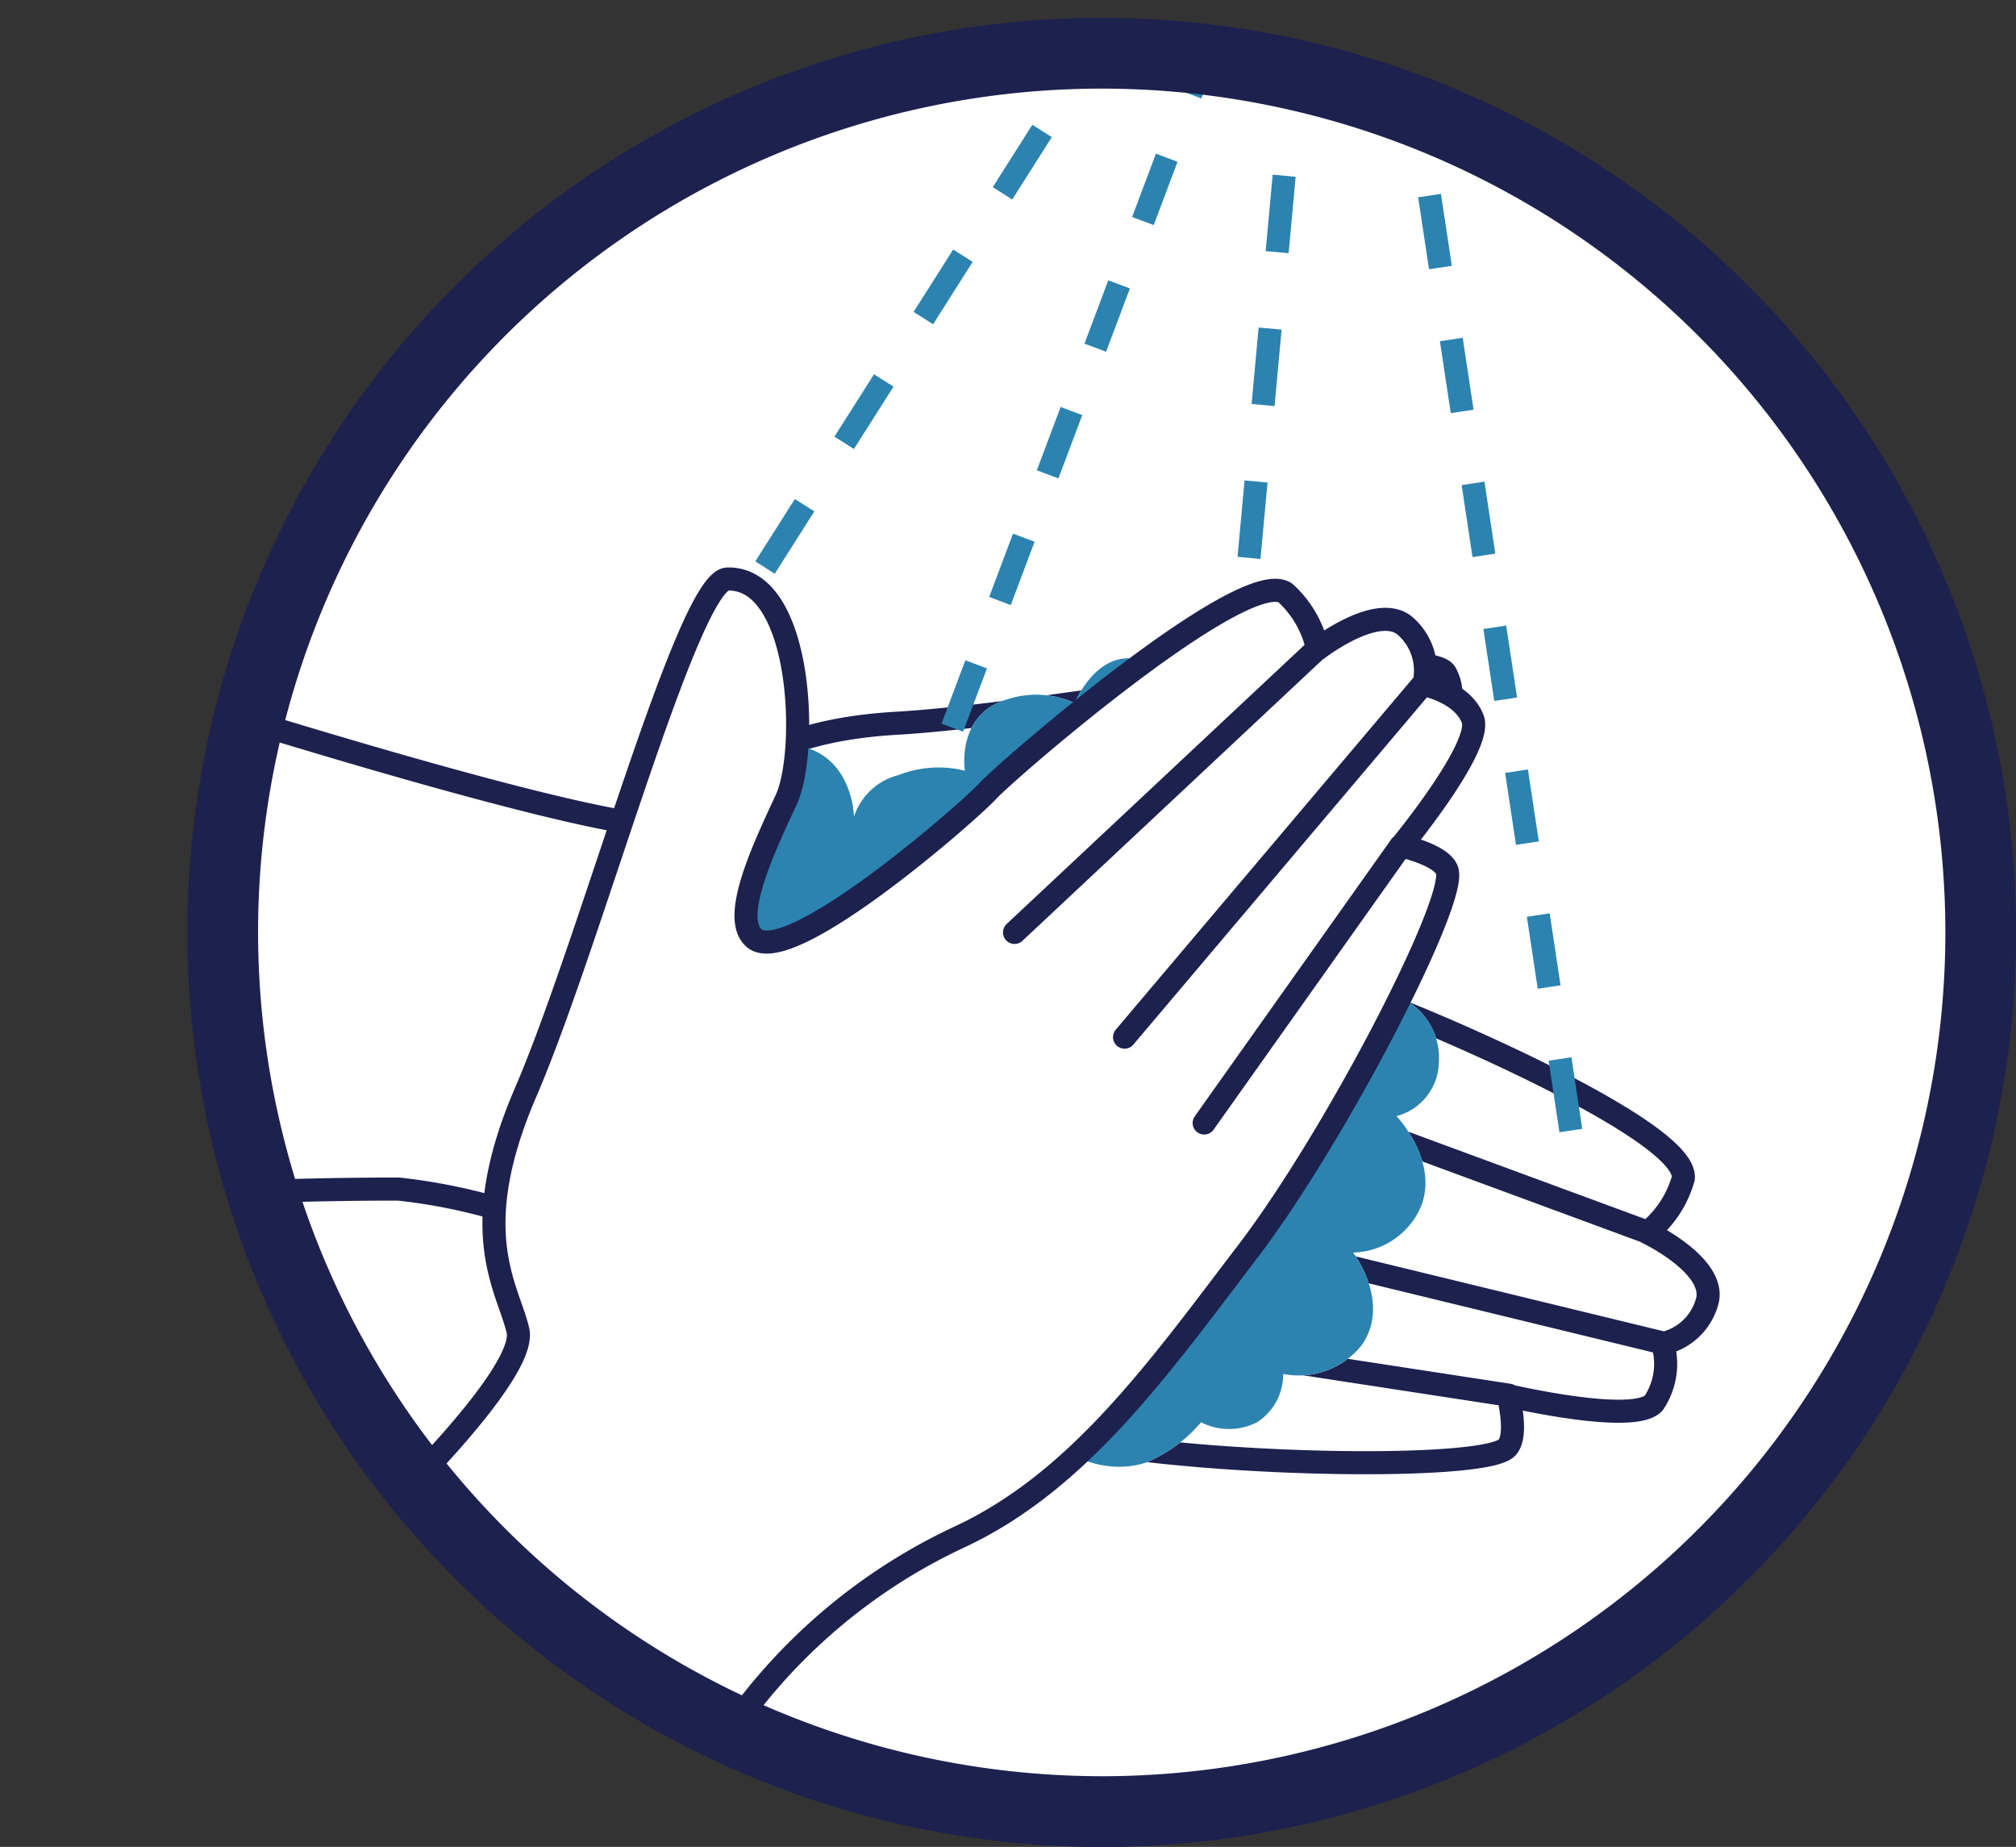 <svg xmlns="http://www.w3.org/2000/svg" xmlns:xlink="http://www.w3.org/1999/xlink" viewBox="0 0 90.89 83.25"><rect x="0" y="0" width="90.89" height="83.25" fill="#333333" stroke="none"/><defs><style>.cls-1,.cls-10,.cls-11,.cls-4,.cls-5,.cls-7,.cls-8,.cls-9{fill:none;}.cls-2{fill:#fff;}.cls-3{clip-path:url(#clip-path);}.cls-10,.cls-4,.cls-7,.cls-8,.cls-9{stroke:#2c83b0;}.cls-10,.cls-11,.cls-4,.cls-7,.cls-8,.cls-9{stroke-miterlimit:10;}.cls-10,.cls-4,.cls-5,.cls-7,.cls-8,.cls-9{stroke-width:1.04px;}.cls-11,.cls-5{stroke:#1d214e;}.cls-5{stroke-linecap:round;stroke-linejoin:round;}.cls-6{fill:#2c83b0;}.cls-7{stroke-dasharray:3.33 3.33;}.cls-8{stroke-dasharray:3.05 3.05;}.cls-9{stroke-dasharray:3.46 3.46;}.cls-10{stroke-dasharray:3.28 3.28;}.cls-11{stroke-width:3.19px;}</style><clipPath id="clip-path" transform="translate(8.45 0.82)"><path class="cls-1" d="M1.59 41.22A39.63 39.63.0 1041.22 1.59 39.67 39.67.0 001.59 41.22"/></clipPath></defs><g id="Calque_2" data-name="Calque 2"><g id="Calque_1-2" data-name="Calque 1"><path class="cls-2" d="M41.22 80.84A39.63 39.63.0 101.59 41.22 39.67 39.67.0 0041.22 80.84" transform="translate(8.45 0.82)"/><g class="cls-3"><line class="cls-4" x1="42.62" y1="33.64" x2="42.31" y2="34.46"/><path class="cls-2" d="M-3.39 29.75s24.08 7.8 25.61 6.53 2.89-4.11 9.78-4.5c7.37-.43 23.9-3.82 24.73-2.24 1.59 3-5.3 6.8-7.71 6.8s-5.88.13-6.23 1.51c-.52 2 9.44 6.1 10.65 6.44s14.24 5.74 14 8a4.77 4.77.0 01-1.62 2.45s3.17 1.51 2.69 3.13a2.65 2.65.0 01-2 1.87 3.18 3.18.0 01-.4 2.68c-.89 1-6.56-.33-6.56-.33s.48 1.87-.09 2.37c-1.13 1-13 .83-19.36-.36S27.51 62 22.84 58.26A25.84 25.84.0 009.53 52.78s-11.38-.07-17.46 1.16" transform="translate(8.45 0.82)"/><path class="cls-2" d="M-3.39 29.75s24.08 7.8 25.61 6.53 2.89-4.11 9.78-4.5c7.37-.43 23.89-3.82 24.73-2.24 1.59 3-5.3 6.8-7.71 6.8s-5.89.13-6.23 1.51c-.52 2 9.44 6.1 10.65 6.44s14.23 5.74 14 8a4.77 4.77.0 01-1.62 2.45s3.17 1.51 2.69 3.13a2.65 2.65.0 01-2 1.87 3.18 3.18.0 01-.4 2.68c-.9 1-6.56-.33-6.56-.33s.48 1.87-.09 2.37c-1.13 1-13 .83-19.36-.36S27.51 62 22.84 58.26A25.84 25.84.0 009.53 52.78s-11.38-.07-17.46 1.16m52.38 5.81 15.13 2.32M46.3 54.8l20.24 4.92M48.3 48.26l17.52 6.46" transform="translate(8.45 0.82)"/><path class="cls-5" d="M-3.39 29.75s24.08 7.8 25.61 6.53 2.89-4.11 9.78-4.5c7.37-.43 23.89-3.82 24.73-2.24 1.59 3-5.3 6.8-7.71 6.8s-5.89.13-6.23 1.51c-.52 2 9.44 6.1 10.65 6.44s14.23 5.74 14 8a4.77 4.77.0 01-1.62 2.45s3.17 1.51 2.69 3.13a2.65 2.65.0 01-2 1.87 3.18 3.18.0 01-.4 2.68c-.9 1-6.56-.33-6.56-.33s.48 1.87-.09 2.37c-1.13 1-13 .83-19.36-.36S27.51 62 22.84 58.26A25.84 25.84.0 009.53 52.78s-11.38-.07-17.46 1.16m52.38 5.81 15.13 2.32M46.3 54.8l20.24 4.92M48.3 48.26l17.52 6.46" transform="translate(8.45 0.82)"/><path class="cls-2" d="M22.07 38.49s2.23-6 5.09-5.75S30.05 36 30.05 36a2.84 2.84.0 012-1.88 4.94 4.94.0 013-.2s-.41-2.57 1.95-3.23a4.2 4.2.0 013 .18s1.27-3.12 3.72-1.6a3.09 3.09.0 011.52 3.76s3.54-.31 4.46.69 1.62 4.86 1.62 4.86l3.22 5.5a3 3 0 011.88 3 2.56 2.56.0 01-1.91 2.41s1.91 2 1.11 4.06a3.42 3.42.0 01-3.07 2.09s1.72 2.22.41 4.15a3.62 3.62.0 01-3.56 1.32 2.55 2.55.0 01-1.18 2.18 2.76 2.76.0 01-2.52.0 6.55 6.55.0 01-2.52 1.83c-2.76.84-5-1.6-5-1.6L18.67 52.33z" transform="translate(8.45 0.82)"/><path class="cls-6" d="M22.07 38.49s2.23-6 5.09-5.75S30.05 36 30.05 36a2.84 2.84.0 012-1.88 4.94 4.94.0 013-.2s-.41-2.57 1.95-3.23a4.2 4.2.0 013 .18s1.27-3.12 3.72-1.6a3.09 3.09.0 011.52 3.76s3.54-.31 4.46.69 1.62 4.86 1.62 4.86l3.22 5.5a3 3 0 011.88 3 2.56 2.56.0 01-1.91 2.41s1.91 2 1.11 4.06a3.42 3.42.0 01-3.07 2.09s1.72 2.22.41 4.15a3.62 3.62.0 01-3.56 1.32 2.55 2.55.0 01-1.18 2.18 2.76 2.76.0 01-2.52.0 6.55 6.55.0 01-2.52 1.83c-2.76.84-5-1.6-5-1.6L18.67 52.33z" transform="translate(8.45 0.82)"/><path class="cls-2" d="M8.9 67.26s6.45-6.18 6-8.11-2.38-4.42.36-10.76c2.92-6.78 7.3-23.07 9.09-23.11C27.74 25.2 28 33.06 27 35.22s-2.53 5.32-1.45 6.25c1.6 1.37 9.69-5.71 10.54-6.64s11.5-10.15 13.4-8.93a4.73 4.73.0 011.46 2.54s2.78-2.16 4-1a2.66 2.66.0 01.79 2.6s1.75.32 2.21 1.56-3.23 5.71-3.23 5.71 1.89.41 2.08 1.14c.38 1.47-5.07 12-9 17.15S40.23 65.93 34.83 68.45A25.76 25.76.0 0024 77.9" transform="translate(8.45 0.82)"/><path class="cls-2" d="M8.9 67.27s6.45-6.19 6-8.12-2.38-4.43.36-10.76c2.92-6.78 7.3-23.07 9.09-23.11C27.74 25.2 28 33.06 27 35.22s-2.52 5.32-1.45 6.25c1.6 1.37 9.69-5.71 10.54-6.64s11.51-10.15 13.4-8.93a4.73 4.73.0 011.46 2.54s2.78-2.16 4-1a2.66 2.66.0 01.79 2.6s1.75.33 2.21 1.56-3.23 5.71-3.23 5.71 1.89.41 2.08 1.14c.38 1.47-5.07 12-9 17.15S40.23 65.93 34.83 68.45A25.82 25.82.0 0024 77.9M45.84 49.8 54.7 37.31M42.25 45.93 55.72 30M37.29 41.21 50.92 28.44" transform="translate(8.45 0.82)"/><path class="cls-5" d="M8.9 67.27s6.45-6.19 6-8.12-2.38-4.43.36-10.76c2.92-6.78 7.3-23.07 9.09-23.11C27.74 25.2 28 33.06 27 35.22s-2.52 5.32-1.45 6.25c1.6 1.37 9.69-5.71 10.54-6.64s11.51-10.15 13.4-8.93a4.73 4.73.0 011.46 2.54s2.78-2.16 4-1a2.66 2.66.0 01.79 2.6s1.75.33 2.21 1.56-3.23 5.71-3.23 5.71 1.89.41 2.08 1.14c.38 1.47-5.07 12-9 17.15S40.23 65.93 34.83 68.45A25.82 25.82.0 0024 77.9M45.84 49.8 54.7 37.31M42.25 45.93 55.72 30M37.29 41.21 50.92 28.44" transform="translate(8.45 0.82)"/><line class="cls-7" x1="50.55" y1=".28" x2="34.48" y2="25.6"/><line class="cls-8" x1="54.75" y1="1.4" x2="42.92" y2="32.84"/><line class="cls-9" x1="58.53" y1="1.03" x2="56.31" y2="25.16"/><line class="cls-10" x1="63.47" y1="2.33" x2="70.82" y2="50.96"/></g><path class="cls-11" d="M41.22 80.84A39.63 39.63.0 101.59 41.22 39.67 39.67.0 0041.22 80.84z" transform="translate(8.45 0.82)"/></g></g></svg>